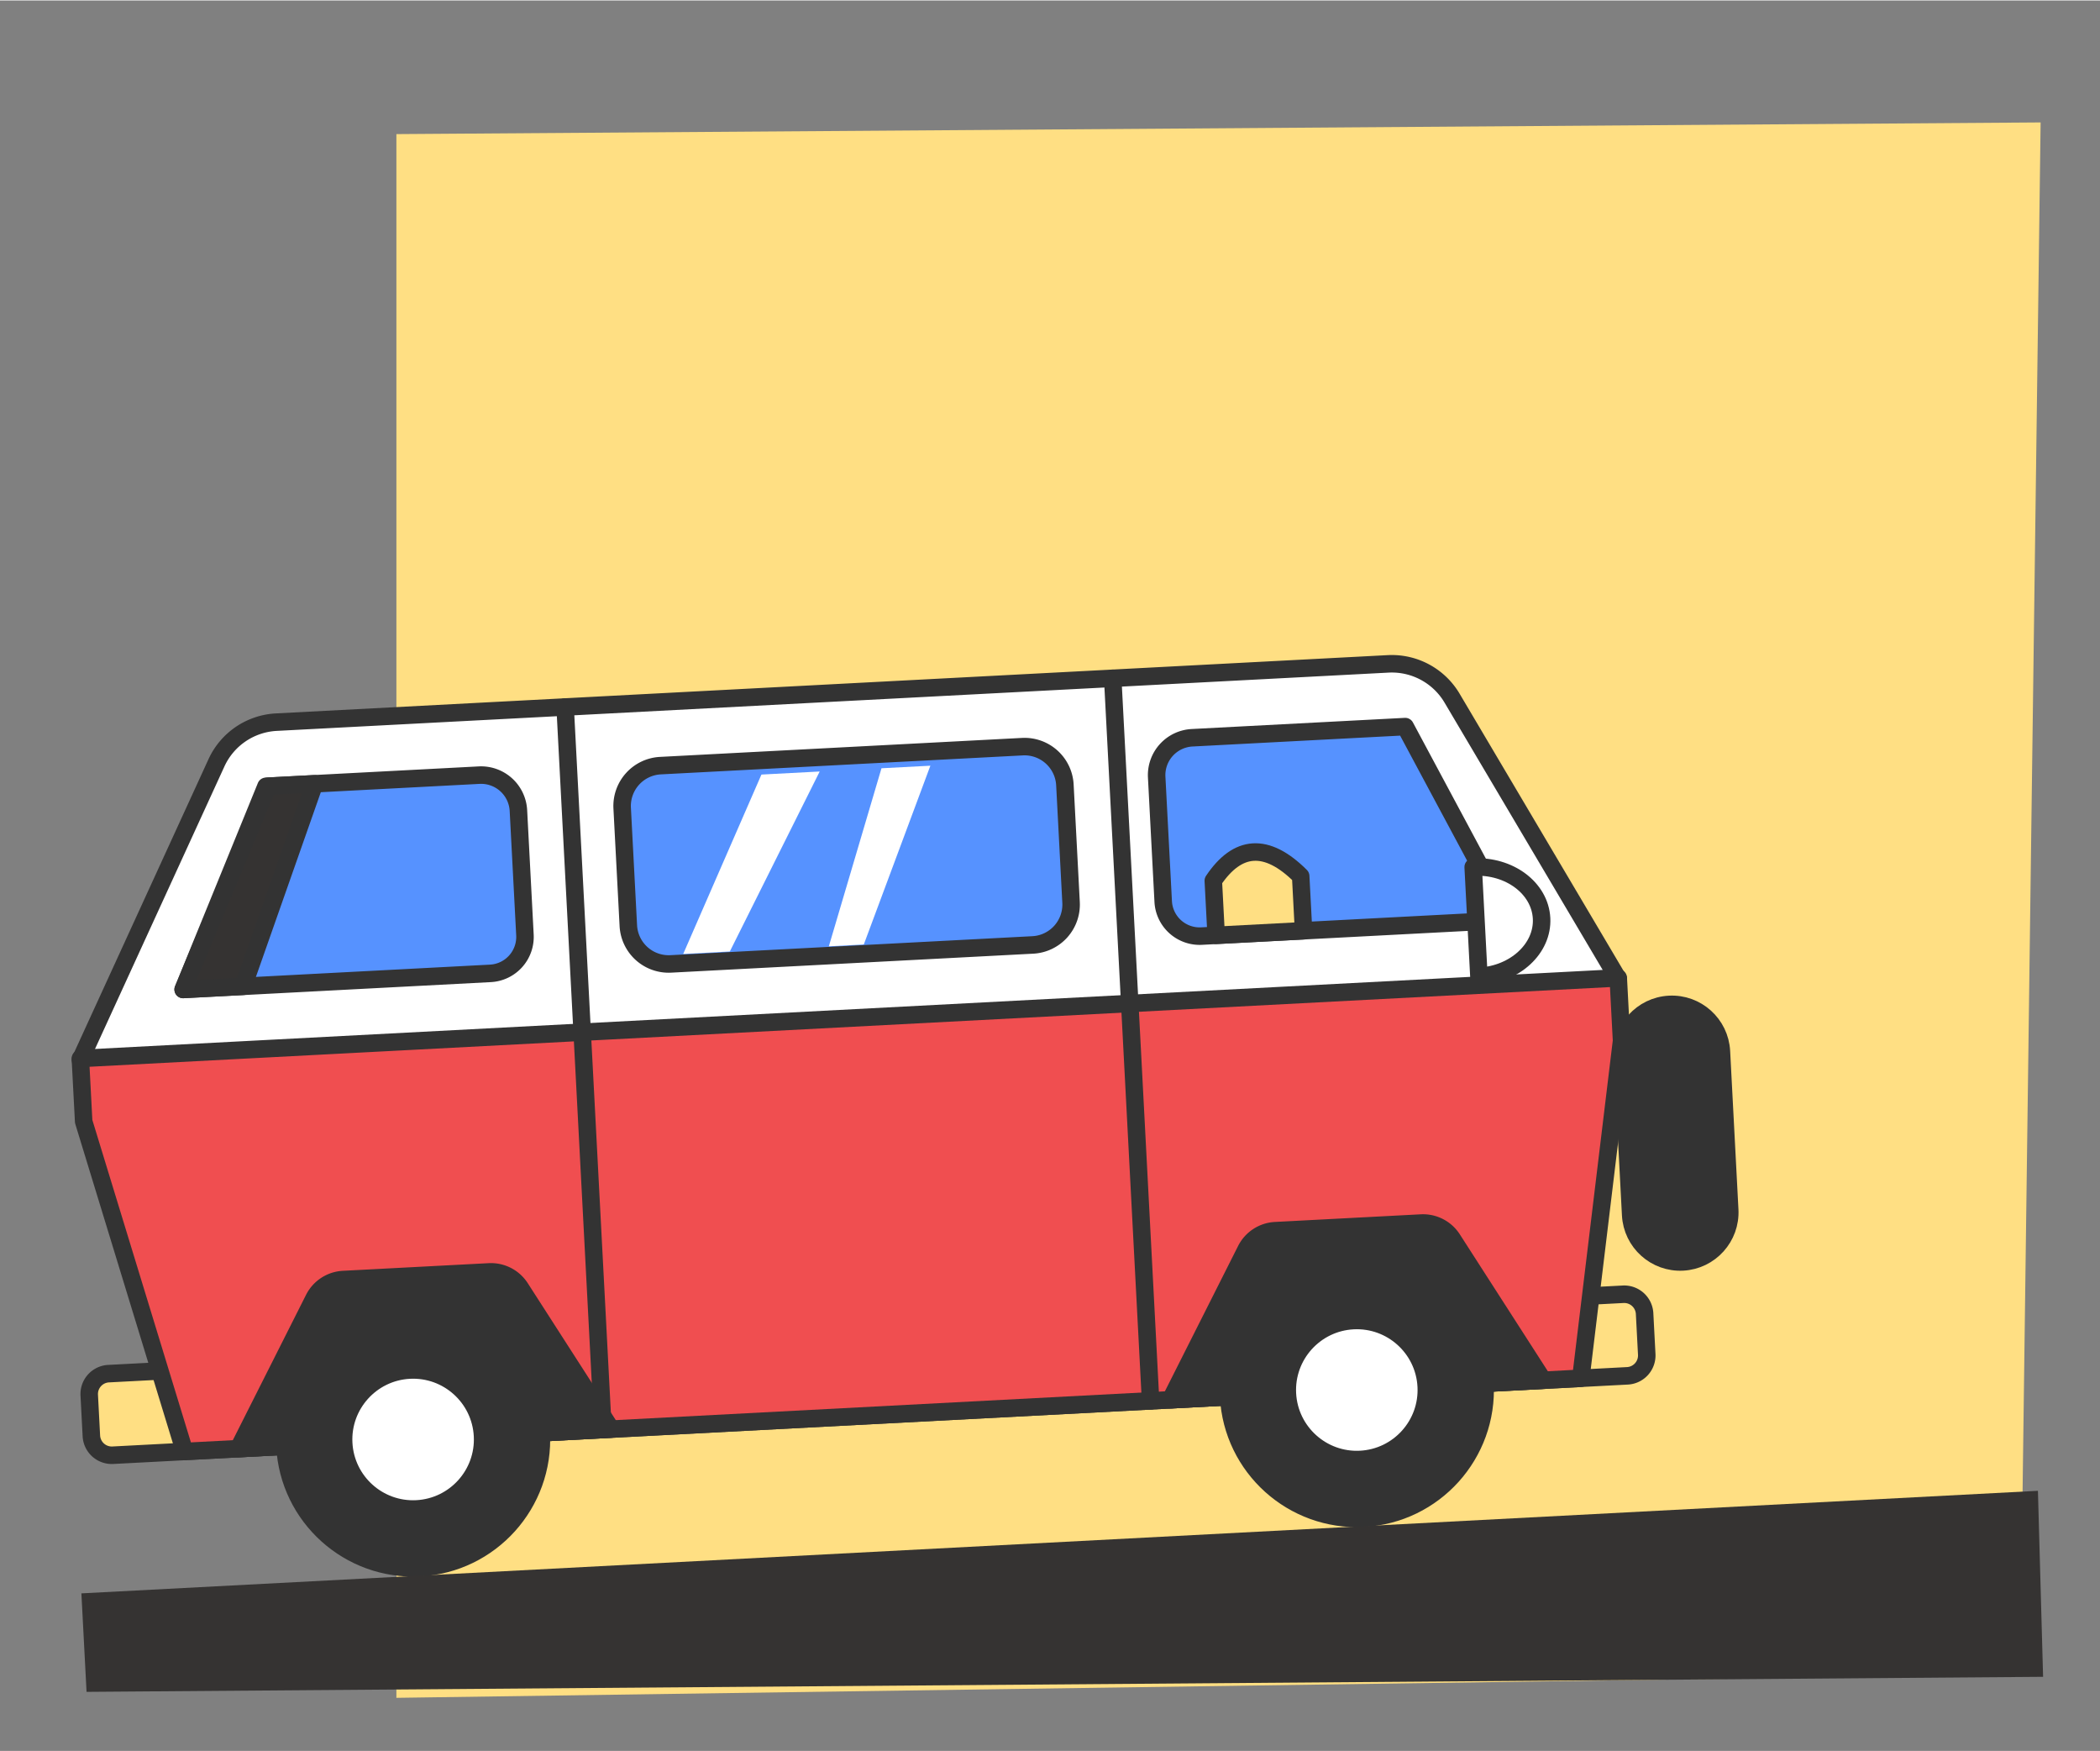 <svg xmlns:xlink="http://www.w3.org/1999/xlink" viewBox="0 0 360 300" xmlns="http://www.w3.org/2000/svg" fill-rule="evenodd" clip-rule="evenodd" stroke-linecap="round" stroke-linejoin="round" stroke-miterlimit="1.5" width="373"  height="311" ><rect x="0" y="0" width="360" height="300" fill="#808080" stroke="none"/><path fill="none" d="M.453 0h360v300h-360z"></path><path d="M349.82 20.903l-3.505 266-278.362 4v-268l281.867-2z" fill="#FFDF83"></path><path d="M281.932 225.049a3.501 3.501 0 0 0-3.678-3.312L18.61 235.344a3.501 3.501 0 0 0-3.312 3.678l.366 6.991a3.502 3.502 0 0 0 3.679 3.312l259.643-13.608a3.501 3.501 0 0 0 3.312-3.678l-.366-6.99z" fill="#FFDF83" stroke="#333333" stroke-width="3px"></path><path d="M277.426 167.734L13.788 181.551l23.319-50.897a11.972 11.972 0 0 1 10.257-6.968l190.604-9.989a12 12 0 0 1 10.955 5.872l28.503 48.165z" fill="#FFFFFF" stroke="#333333" stroke-width="3px"></path><path d="M14.342 192.118l-.566-10.789 263.639-13.816.565 10.788-6.983 57.835-239.361 12.545-17.294-56.563z" fill="#F04E50" stroke="#333333" stroke-width="3px"></path><path d="M104.772 244.848l-63.912 3.349 12.946-25.689a6 6 0 0 1 5.044-3.292l25.002-1.31a5.999 5.999 0 0 1 5.36 2.746l15.56 24.196zM264.553 236.474l-63.912 3.349 12.945-25.689a6 6 0 0 1 5.044-3.292l25.002-1.31a6 6 0 0 1 5.361 2.746l15.56 24.196z" fill="#333333" stroke="#333333" stroke-width="3px"></path><g stroke="#333333" stroke-width="3px"><path d="M69.667 224.657c12.126-.635 22.486 8.693 23.122 20.819.635 12.125-8.693 22.485-20.819 23.121-12.125.635-22.486-8.693-23.121-20.819-.635-12.125 8.693-22.485 20.818-23.121z" fill="#333333" stroke="#333333" stroke-width="3px"></path><path d="M70.195 234.727c6.568-.344 12.18 4.708 12.524 11.276.344 6.568-4.709 12.18-11.277 12.524-6.567.345-12.179-4.708-12.524-11.276-.344-6.568 4.709-12.18 11.277-12.524z" fill="#FFFFFF" stroke="#333333" stroke-width="3px"></path></g><g stroke="#333333" stroke-width="3px"><path d="M231.445 216.179c12.126-.636 22.486 8.693 23.122 20.818.635 12.126-8.693 22.486-20.819 23.121-12.125.636-22.486-8.692-23.121-20.818-.636-12.125 8.693-22.486 20.818-23.121z" fill="#333333" stroke="#333333" stroke-width="3px"></path><path d="M231.973 226.248c6.568-.344 12.18 4.709 12.524 11.277.344 6.568-4.709 12.18-11.277 12.524-6.567.344-12.179-4.709-12.524-11.277-.344-6.568 4.709-12.179 11.277-12.524z" fill="#FFFFFF" stroke="#333333" stroke-width="3px"></path></g><g fill="#5692FF" stroke="#333333" stroke-width="3px"><path d="M182.554 134.438a6.928 6.928 0 0 0-7.277-6.552l-62.067 3.253a6.928 6.928 0 0 0-6.552 7.277l1.056 20.153a6.928 6.928 0 0 0 7.277 6.552l62.067-3.253a6.927 6.927 0 0 0 6.552-7.276l-1.056-20.154zM204.357 126.362a6.414 6.414 0 0 0-6.069 6.74l1.118 21.329a6.258 6.258 0 0 0 6.577 5.921l52.67-2.76-17.759-33.144-36.537 1.914zM82.132 132.768a6.413 6.413 0 0 1 6.74 6.069l1.118 21.328a6.257 6.257 0 0 1-5.922 6.577l-52.67 2.76 14.198-34.819 36.536-1.915z" stroke="#333333" fill="#5692FF" stroke-width="3px"></path></g><path d="M295.098 180.105c-.246-4.685-4.249-8.29-8.933-8.044-4.685.246-8.289 4.248-8.044 8.933l1.423 27.156c.246 4.685 4.249 8.29 8.934 8.044 4.684-.246 8.289-4.248 8.043-8.933l-1.423-27.156z" fill="#333333" stroke="#333333" stroke-width="3px"></path><path d="M252.545 148.524c6.2-.325 11.454 3.607 11.725 8.774.271 5.167-4.543 9.626-10.744 9.951l-.981-18.725z" fill="#FFFFFF" stroke="#333333" stroke-width="3px"></path><path d="M31.398 169.502l10.316-.541 12.2-34.714-7.989.418-14.527 34.837" fill="#353332" stroke="#333333" stroke-width="3px"></path><path d="M222.974 150.074c-5.867-5.846-10.834-5.396-14.979.785l.49 9.362 14.98-.785-.491-9.362z" fill="#FFDF83" stroke="#333333" stroke-width="3px"></path><path d="M190.751 116.172l6.49 123.83M96.88 121.091l6.49 123.83" fill="none" stroke="#333333" stroke-width="3px"></path><path d="M130.532 132.668l9.986-.524-15.406 30.849-7.989.419 13.409-30.744zM151.111 131.589l8.381-.439-11.412 30.639-5.992.314 9.023-30.514z" fill="#FFFFFF"></path><path d="M349.36 255.422L13.953 273l.885 16.88 335.407-2.578-.885-31.88z" fill="#353332"></path></svg>
